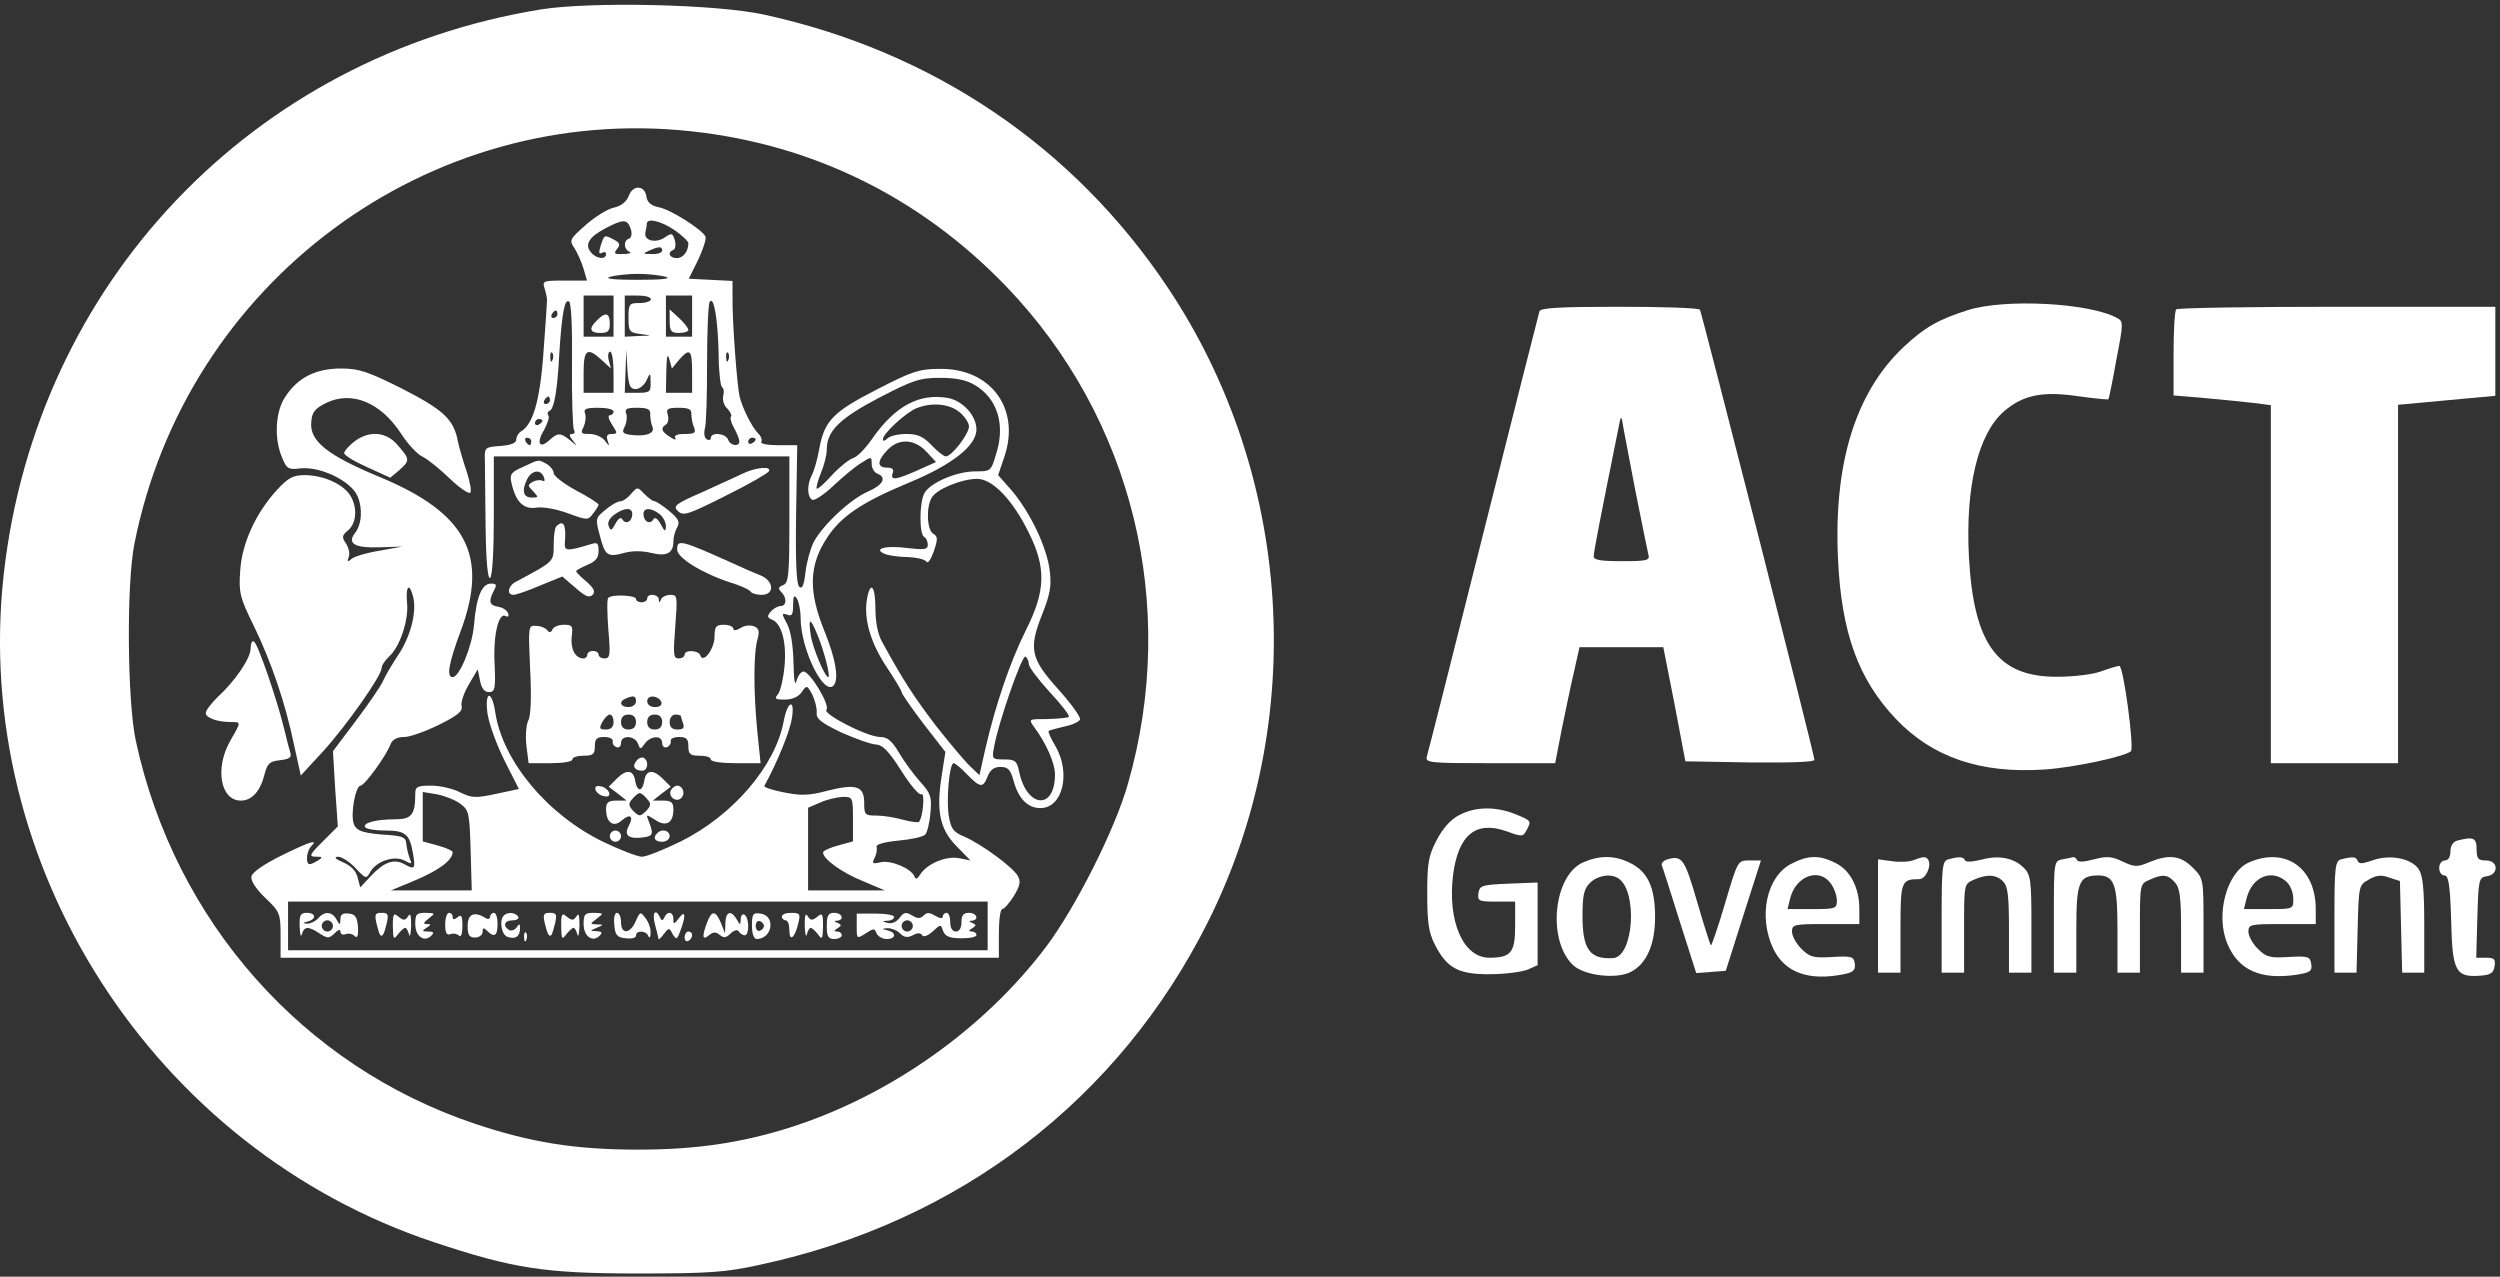 <svg width="891" height="455" viewBox="0 0 891 455" fill="none" xmlns="http://www.w3.org/2000/svg">
<rect x="0" y="0" width="891" height="455" fill="#333333" stroke="none"/>
<g clip-path="url(#clip0_2022_309)">
<path d="M192.933 3.333C89.867 20 12.933 100.933 1.333 204.667C-10.267 308.533 54.8 409.467 154.533 442.667C182.933 452.133 194.133 453.867 227.333 453.867C252.8 453.867 258.533 453.467 270.667 450.8C341.867 435.6 398.8 391.867 430.533 328.533C466.4 256.8 460.8 169.2 416.133 102.4C382.533 52.133 332.267 18.267 272.267 5.2C255.2 1.467 210.667 0.533 192.933 3.333ZM246.4 46.8C289.733 51.467 328.133 70.4 358.667 102.133C403.733 149.067 420.133 216 402 279.333C397.467 295.467 383.333 323.467 372.8 337.467C350.533 366.933 316.8 390.667 281.467 401.867C264.133 407.333 248 409.733 227.333 409.733C205.2 409.733 189.2 407.2 169.333 400.533C108 380 62.267 328.4 48.4 264C45.333 249.733 45.066 208.267 47.867 194C66.266 100.667 152.667 36.533 246.4 46.8Z" fill="white"/>
<path d="M224.134 69.734C223.334 71.867 221.334 73.467 218.8 74C216.667 74.4 212.134 77.2 208.8 80.133C202.934 85.334 202.8 85.6 204.8 88.534C205.867 90.267 207.334 93.6 208 95.867L209.2 100H201.2C193.467 100 193.2 100.133 194.134 102.933C194.667 104.667 195.067 106.533 194.934 107.333C194.934 108 194.534 114.4 194 121.333C192.8 141.333 190.4 150.933 185.734 153.733C184.8 154.267 184 155.6 184 156.667C184 157.867 182.134 158.667 178.4 158.933C172.934 159.333 172.667 159.467 172.8 163.6C172.8 166 172.934 176.8 173.067 187.467C173.2 200 173.867 206.533 174.667 206C175.467 205.467 176 196.667 176 183.867V162.667H228.667H281.334V185.2C281.334 204.933 281.067 207.867 279.067 208.533C277.467 209.2 277.2 209.733 278.4 210.933C280.534 213.067 280.4 216 278.134 216C277.2 216 275.6 216.933 274.667 218C273.334 219.6 273.467 220.133 275.067 220.8C278.534 222.133 280.4 228.8 279.6 237.467C279.2 241.867 278.134 246.267 277.334 247.333C275.867 249.067 276.267 249.333 279.734 249.333C282.267 249.333 284.534 248.4 285.734 246.667C287.467 244.133 287.6 244.133 289.467 247.467C290.4 249.467 291.2 252.267 291.067 253.867C290.8 256.133 292.4 257.467 299.867 261.067C305.067 263.333 310.534 265.333 312.267 265.333C314.534 265.467 316.8 267.733 321.2 274.667C324.4 279.733 327.6 283.6 328.4 283.067C329.734 282.267 328.934 291.6 327.467 292.933C327.2 293.2 324.667 292.933 321.734 292.133C318.934 291.333 314.667 290.667 312.4 290.667C308.267 290.667 308 290.4 308 286.133C308 280.133 305.2 279.2 294.667 281.867C288.267 283.6 285.334 283.6 279.334 282.4C275.2 281.6 272.134 280.533 272.4 280.133C277.2 271.333 281.734 260.133 282.267 255.733C283.334 248.8 280.667 249.867 279.334 256.933C276.4 272.933 261.334 290.533 242.667 299.867C236.667 302.8 230.4 305.333 228.8 305.333C227.2 305.333 221.067 302.933 215.2 300.133C195.2 290.533 179.2 271.333 176.534 254C175.334 245.733 172.667 246.133 173.734 254.267C174.267 257.867 176.934 265.333 179.734 270.933L184.934 281.2L176.8 282.933C169.467 284.533 168.134 284.4 164 282.4C161.467 281.067 156.8 280 153.734 280C148.667 280 148 280.4 148 282.933C148 290.4 146.667 292 140.8 292C133.867 292 129.2 293.333 130.134 294.8C130.534 295.467 133.734 296 137.2 296C144.534 296 146 297.2 147.2 304.267C148.134 309.733 147.867 310.133 143.867 307.867C140.267 306 136.667 307.333 132.134 312.267L128.4 316.267L127.467 312.8C126.934 310.4 125.067 308.533 122.267 307.333C119.467 306.133 118.934 305.467 120.4 305.333C121.867 305.333 124.667 307.2 126.667 309.333C130.267 313.2 130.534 313.333 131.867 310.933C134 306.933 140.4 304.8 144.134 306.667C146.8 308.133 146.934 308 146 305.867C145.467 304.4 144.934 302.133 144.8 300.667C144.667 298.533 143.6 298 138.667 297.6C129.867 297.067 127.067 296.267 126.134 293.733C124.8 290.533 126.667 280 128.534 280C130 279.867 137.734 269.333 139.334 264.933C140 263.6 141.6 262.667 143.867 262.667C145.734 262.8 151.334 260.8 156.267 258.4C163.067 255.067 164.934 253.467 164.534 251.733C164.134 250.4 165.334 246.933 167.067 244L170.267 238.533L171.067 242.533C171.6 245.333 172.667 246.667 174.267 246.667C176.4 246.667 176.667 245.467 176.267 236.533C175.734 226.267 177.734 218 180.267 219.6C181.067 220 181.467 219.6 181.067 218.533C180.667 217.467 179.2 216.533 177.6 216.267C174.4 215.733 174 214.4 176 210.533C177.2 208.4 176.934 208 174.934 208C171.734 208 169.734 212.8 168.934 222.8C168.267 230.4 163.734 241.333 161.334 241.333C159.067 241.333 159.867 236.533 164.134 225.067C174.267 198 166.4 182.933 135.334 170C116.667 162.267 110.267 157.2 110.934 150.4C111.2 146.8 112.267 145.6 116.267 143.6C125.334 139.2 135.6 143.333 142.934 154.533C145.334 158.267 148.8 162 150.667 162.8C152.534 163.733 156.8 167.2 160.267 170.533C163.734 173.867 167.067 176.133 167.6 175.6C168.134 175.067 167.467 171.733 166.4 168.267C165.2 164.8 163.734 159.867 163.2 157.333C161.734 149.467 158.134 146.133 143.334 138.533C131.067 132.4 128 131.333 121.467 131.333C112.667 131.333 106.134 134.533 101.734 141.333C98.133 146.533 97.6 156.267 100.534 163.067C102.134 167.067 102.8 167.467 106.934 166.933C114.267 166.133 125.2 171.467 127.467 176.933C129.334 181.333 128.934 187.067 126.4 190.133C123.734 193.733 126.534 195.333 135.067 195.067L143.334 194.8L135.334 196.267C130.934 196.933 126.534 198.267 125.467 199.067C123.867 200.4 123.6 200.267 124.267 198.533C124.8 197.333 124.267 195.2 123.334 193.733C121.734 191.467 121.867 190.8 124.134 188.933C127.2 186.267 127.467 180.4 124.534 176.133C121.734 172.267 114.934 169.333 108.534 169.333C104.534 169.333 102.667 170.267 98.667 174.667C91.2 182.8 86.133 193.733 85.6 203.6C85.067 211.2 85.467 212.933 90.4 222.933C96.667 235.867 101.6 250.133 104.8 265.467L107.2 276.4L115.067 267.867C123.467 258.667 136 240.8 136 238.133C136 237.2 137.2 235.333 138.667 234C142.534 230.533 145.734 220.933 145.067 214.8C144.534 208.533 146 207.467 147.334 213.067C148.534 218.533 146.134 227.333 141.734 233.733C139.734 236.8 137.334 240.8 136.534 242.667C135.734 244.533 131.334 250.933 126.8 256.933L118.667 267.733L119.467 281.2L120.4 294.533L115.467 299.467C110 304.933 109.867 305.333 113.067 305.333C114.934 305.333 115.067 305.6 113.334 306.667C112.267 307.333 110.934 308 110.4 308C108.8 308 109.2 303.333 110.934 301.6C113.6 298.933 110.534 299.867 100 305.067C93.867 308.133 89.867 310.933 89.6 312.4C89.334 313.867 91.2 316.8 94.534 320C99.734 324.933 100 325.6 100 333.333V341.333H228H356V332.667C356 327.867 356.534 324 357.2 324C357.867 324 359.734 321.867 361.334 319.333C363.467 315.867 363.867 314.133 362.8 312.267C361.067 309.067 349.734 300.8 343.6 298.133C339.734 296.533 338.934 295.467 338.134 290.667C337.2 284.8 338.4 272 339.867 272C340.4 272 342.534 273.733 344.667 276C349.334 280.8 350.4 280.933 352 276.667C352.934 274.4 354.267 273.333 356.534 273.333C359.2 273.333 360.134 274.267 361.2 278.133C362.934 284.667 366.267 288 370.8 288C378.8 288 381.734 275.467 376.134 265.867C374.534 263.2 373.467 260.8 373.734 260.533C374 260.267 376.534 259.6 379.334 258.933C382.134 258.4 384.667 257.2 384.934 256.4C385.2 255.6 381.867 250.933 377.467 246C367.334 234.8 366.534 231.333 371.334 219.2C374.267 211.867 374.8 208.8 374.134 203.467C373.2 195.2 367.2 182.667 360.667 174.933L355.734 169.333L358 162.667C363.734 145.6 353.067 131.2 334.934 131.467C327.6 131.467 324.934 132.4 312.534 138.8C296.934 146.8 293.867 149.867 292 159.867C291.334 163.733 290.134 167.867 289.334 169.333C287.6 172.667 287.6 176.933 289.467 178.133C290.267 178.533 293.734 176.267 297.067 173.067C300.534 169.867 304.934 166.133 307.067 164.933C310.534 162.667 310.667 162.667 310.667 165.333C310.667 166.8 311.6 168.4 312.667 168.8C316.134 170.133 314.8 172.8 309.334 175.2C303.067 177.867 293.2 187.2 290 193.2C288.8 195.6 287.467 200.4 287.067 204C286.534 208.667 285.867 210.133 284.8 209.067C283.867 208.133 283.467 200 283.734 183.2L284.134 158.667H277.334C273.467 158.667 270.8 158.133 271.334 157.467C271.734 156.8 271.2 155.333 270.134 154.4C267.867 152 264.667 145.6 263.6 141.333C262.667 137.467 260.934 114 261.067 105.733V100.133L253.334 99.734L245.467 99.334L248.8 92.667C250.534 88.933 251.734 85.334 251.467 84.4C250.534 82 239.067 74.667 234.8 73.867C232.134 73.334 230.667 72.133 230.4 70.133C229.867 66 225.6 65.734 224.134 69.734ZM224.8 81.6C225.334 83.334 225.067 84.8 224.134 85.067C222.134 85.734 222.267 88.933 224.4 89.734C225.2 90.133 224.267 90.534 222.134 90.534C218.934 90.667 218.667 90.4 219.867 88.8C221.2 87.2 220.934 86.534 218.667 85.334C215.334 83.6 215.334 83.6 214 87.867C213.334 90 213.467 90.667 214.534 90.133C215.334 89.6 216 89.867 216 90.534C216 92.667 212.534 92.267 210.667 90C208.267 87.2 209.867 84.534 215.6 81.467C222.134 78 223.6 78 224.8 81.6ZM240.4 82C243.067 83.867 245.334 86 245.334 86.667C245.334 89.6 243.467 92 241.2 92C238.534 92 237.734 89.867 240 89.067C240.667 88.8 240.934 87.334 240.534 85.734C239.734 83.067 239.467 82.933 237.067 84.534C233.867 86.8 229.467 85.867 230 82.933C230.267 81.6 230.534 80.267 230.534 79.6C230.8 77.6 235.6 78.8 240.4 82ZM236 89.334C236 90 234.4 90.667 232.4 90.534C229.067 90.534 228.934 90.4 231.334 89.334C234.934 87.734 236 87.734 236 89.334ZM237.334 98.667C239.467 99.334 235.867 99.734 227.334 99.734C218.8 99.734 215.2 99.334 217.334 98.667C219.2 98.133 223.734 97.6 227.334 97.6C231.067 97.6 235.467 98.133 237.334 98.667ZM218.667 112.667V120H213.334H208V112.667V105.333H213.334H218.667V112.667ZM232 106.667C232 107.333 230.267 108 228 108C224.267 108 224 108.267 224 113.2C224 118.133 224.267 118.533 228.4 119.067C232.534 119.6 232.534 119.6 227.734 119.733L222.667 120V112.667V105.333H227.334C229.867 105.333 232 105.867 232 106.667ZM246.667 112.667V120H242H237.334V112.667V105.333H242H246.667V112.667ZM203.867 130C203.734 141.867 204.134 152.4 204.534 153.2C205.067 154 204.8 154.667 203.867 154.667C202.8 154.667 202.8 155.333 204.134 156.933C205.867 159.2 205.867 159.2 203.2 156.933C199.734 154.133 198.8 154.133 195.734 156.933C192.267 160.133 191.067 157.867 193.867 153.333C195.067 151.067 195.867 148.8 195.467 148.133C194.934 147.467 195.2 146.667 195.867 146.4C197.467 145.867 198.667 139.2 199.334 126C200.267 111.733 201.2 106.4 202.8 107.467C203.6 107.867 204 116.667 203.867 130ZM256.134 126.4C256.134 132.4 256.8 137.6 257.334 138C258 138.4 258.134 139.733 257.734 141.2C257.467 142.533 258 144.533 259.2 145.6C260.267 146.8 260.934 148 260.534 148.4C260.134 148.8 260.534 150.533 261.467 152.267C262.4 153.867 263.334 156.133 263.467 156.933C263.867 159.333 260.4 159.067 259.467 156.667C258.667 154.4 253.334 153.867 253.334 156.133C253.334 156.8 252.667 157.067 251.867 156.533C251.067 156.133 250.8 154.4 251.2 152.8C251.734 151.333 252 140.8 252 129.6C252 118.4 252.4 108.533 252.934 107.6C254.4 105.2 255.867 113.733 256.134 126.4ZM198.667 112C198.667 112.667 198 113.333 197.2 113.333C196.534 113.333 196.267 112.667 196.667 112C197.067 111.2 197.734 110.667 198.134 110.667C198.4 110.667 198.667 111.2 198.667 112ZM196.934 128.267C196.534 129.333 196.134 128.933 196.134 127.467C196 126 196.4 125.2 196.8 125.733C197.2 126.133 197.334 127.333 196.934 128.267ZM214.4 128.267L217.734 131.333L216.934 128.267C216.534 126.667 216.8 125.333 217.467 125.333C218.134 125.333 218.667 128.667 218.667 132.667V140H213.334H208V132.667C208 124.533 209.334 123.6 214.4 128.267ZM226.534 138.667C227.867 138.667 229.6 137.333 230.4 135.6C231.734 132.667 231.867 132.667 231.867 136.267C232 139.6 231.6 140 227.334 140H222.667L222.934 132.267L223.2 124.667L223.6 131.6C224 137.333 224.534 138.667 226.534 138.667ZM242 128.267C245.867 123.867 246.667 124.533 246.667 132.667V140H242H237.334L237.467 132.267C237.6 126.933 237.867 125.733 238.534 128L239.467 131.333L242 128.267ZM259.6 128.267C259.2 129.333 258.8 128.933 258.8 127.467C258.667 126 259.067 125.2 259.467 125.733C259.867 126.133 260 127.333 259.6 128.267ZM347.6 137.333C355.334 142 358.267 151.067 355.2 161.2C353.2 168 353.2 168 347.6 168C340.8 168 331.467 172.133 329.467 175.733C327.6 179.2 327.6 190.267 329.334 191.333C330.134 191.733 330.667 193.067 330.667 194.133C330.667 195.867 329.334 196 323.467 195.333C315.734 194.267 310.8 195.6 315.467 197.467C316.8 198 320.534 198.533 323.6 198.533C326.667 198.667 329.6 199.333 330.134 200.133C330.667 201.067 331.734 199.467 332.8 196.533C334.267 192.133 334.267 191.2 332.667 190.267C330.4 189.067 330 181.067 332 177.467C333.6 174.4 342.667 170.667 348.267 170.667C353.734 170.667 360.934 178.133 366.667 189.867C372.934 202.4 372.667 210.667 365.6 224.667C360 235.867 354.8 251.2 351.2 266.8L349.067 276.267L345.734 273.067C343.867 271.333 338.4 264.8 333.467 258.533C325.6 248.133 322 242.667 314.4 228.8C312.934 226.267 312 221.867 312 216.933C312 208.667 310.134 206.667 308.934 213.867C307.867 220.8 310.267 229.067 316 237.733C318.934 242.133 321.334 246.133 321.334 246.667C321.334 247.2 324.8 252.267 329.067 257.867L336.934 268L335.734 275.733C333.6 288.8 334.8 295.333 340.8 301.467L345.867 306.667L341.867 305.867C337.2 304.933 330.4 307.867 328 311.6C326.934 313.333 326.267 313.6 325.867 312.267C324.667 309.467 317.334 306.4 313.734 307.333C310.934 308 310.667 307.733 311.734 305.733C312.4 304.4 312.667 302.667 312.4 301.867C312.134 300.933 314.934 300.133 320.134 299.6C324.667 299.2 328.934 298.267 329.734 297.467C330.4 296.8 331.334 293.333 331.6 289.733C332.134 284 331.734 282.8 328 278.667C325.734 276.133 322.267 271.467 320.4 268.267C317.867 264 316.267 262.667 313.734 262.667C309.067 262.667 293.067 254.4 294.534 252.933C296 251.467 288.667 239.333 286.4 239.333C285.467 239.333 284.4 240.8 283.867 242.667C283.334 244.8 282.934 242.4 282.8 236.267C282.667 230.133 281.867 224.933 280.534 222.4C278.534 218.667 278.534 218.4 280.534 219.067C282.267 219.733 282.667 219.067 282.667 215.6C282.667 212.4 283.067 211.867 284 213.333C284.667 214.4 285.334 217.467 285.334 220.133C285.334 231.6 294 248.933 297.334 244C298.934 241.467 297.734 234.667 294 225.333C288 210.8 288.267 201.467 294.8 191.6C299.867 183.867 307.334 178.933 324 172C339.467 165.6 348 158.8 348 153.067C348 148.133 343.2 142.933 338 141.867C327.6 140 318.934 144.667 310.534 156.8C308.4 159.867 305.467 162.933 303.867 163.333C302.4 163.867 298.934 166.667 296.4 169.467C293.734 172.4 291.334 174.533 291.067 174.133C290.8 173.867 291.467 171.333 292.534 168.667C293.734 165.867 294.667 162.133 294.667 160.133C294.667 153.6 299.334 149.067 313.334 141.733C325.467 135.467 327.734 134.667 335.067 134.667C340.934 134.667 344.534 135.467 347.6 137.333ZM196 142.667C196 143.333 195.334 144 194.534 144C193.867 144 193.6 143.333 194 142.667C194.4 141.867 195.067 141.333 195.467 141.333C195.734 141.333 196 141.867 196 142.667ZM341.867 146.8C343.734 148.267 345.334 150.667 345.334 152C345.334 154.667 339.2 162.667 337.067 162.667C336.4 162.667 334 160.8 332 158.667C329.067 155.6 327.067 154.667 323.067 154.667C320.267 154.667 317.2 155.333 316.267 156.267C315.334 157.2 314.667 157.333 314.667 156.533C314.667 154.533 322.8 147.067 326.667 145.467C332.134 143.333 338.134 143.867 341.867 146.8ZM218.667 146.667C218.667 147.333 218 148 217.334 148C216.534 148 216.934 149.467 218.134 151.333C220.134 154.4 220.134 154.667 218 154.667C216.4 154.667 216 155.333 216.534 156.933C217.334 159.2 217.2 159.2 215.467 156.933C214.534 155.733 212.134 154.667 210.134 154.667C207.067 154.667 206.8 154.4 208 152.133C208.667 150.667 208.934 148.533 208.534 147.467C207.867 145.733 208.8 145.333 213.2 145.333C216.267 145.333 218.667 145.867 218.667 146.667ZM231.734 147.6C231.734 148.933 232 150.933 232.534 152.133C233.6 154.533 229.867 155.733 224.4 154.933C221.867 154.533 221.6 154 222.667 152C223.334 150.667 223.6 148.533 223.2 147.467C222.534 145.733 223.334 145.333 227.067 145.333C230.8 145.333 231.867 145.867 231.734 147.6ZM246.4 147.6C246.4 148.933 246.8 151.067 247.334 152.267C248.134 154.267 247.6 154.667 244 154.667C241.334 154.667 240.134 155.2 240.667 156.133C241.2 156.933 240.4 156.8 238.8 155.733C235.734 153.867 235.334 152.533 237.334 151.333C238.134 150.8 238.4 149.333 238 147.867C237.334 145.733 237.867 145.333 241.867 145.333C245.467 145.333 246.534 145.867 246.4 147.6ZM193.334 149.867C193.334 150.267 192.8 150.933 192 151.333C191.334 151.733 190.667 151.467 190.667 150.8C190.667 150 191.334 149.333 192 149.333C192.8 149.333 193.334 149.6 193.334 149.867ZM189.334 157.333C189.334 158 189.067 158.667 188.8 158.667C188.4 158.667 187.734 158 187.334 157.333C186.934 156.533 187.2 156 187.867 156C188.667 156 189.334 156.533 189.334 157.333ZM269.334 156.533C269.334 156.933 268.8 157.6 268 158C267.334 158.4 266.667 158.133 266.667 157.467C266.667 156.667 267.334 156 268 156C268.8 156 269.334 156.267 269.334 156.533ZM330.134 160.933L333.6 164.667L327.067 167.6C319.334 171.067 317.2 171.333 318.134 168.667C318.667 167.333 318.134 166.667 316.134 166.667C312.534 166.667 312.534 164.267 316.267 160.4C320.267 156.133 325.867 156.4 330.134 160.933ZM291.334 226.267C293.6 231.6 296.134 241.333 295.2 241.333C294 241.333 289.6 230.933 288.934 226.267C288 220 288.8 220 291.334 226.267ZM366.667 236.667C366.667 237.733 370 242.133 374.134 246.667C378.267 251.067 381.334 255.067 380.934 255.467C380.667 255.867 377.2 256.133 373.467 256.267C366.534 256.267 366.534 256.267 368.534 259.067C373.067 265.2 376 272.133 376 276C376 288.933 365.867 288 363.2 274.933C362.4 271.2 361.867 270.667 357.867 270.667C353.6 270.667 353.467 270.533 354.267 266.267C355.867 257.333 364.267 233.333 365.467 234C366.134 234.533 366.667 235.6 366.667 236.667ZM164 286.4C167.2 288.8 167.334 289.733 167.734 303.2L168.134 317.333H153.734H139.334L147.067 314.133C156.4 310.267 161.2 306.667 161.334 303.733C161.334 303.2 158.934 302.133 156 301.333L150.667 299.867V291.067V282.267L155.6 283.067C158.4 283.6 162.134 285.067 164 286.4ZM304 292V299.867L298.667 301.333C295.734 302.133 293.334 303.2 293.334 303.867C293.334 306.133 300.134 311.067 307.467 314L315.334 317.333H301.734H288V302.667V287.867L292.4 286C294.667 284.933 298.267 284.133 300.4 284C303.867 284 304 284.133 304 292ZM352 330V338.667H227.334H102.667V330V321.333H227.334H352V330Z" fill="white"/>
<path d="M212.8 114.133C209.734 117.067 210.134 118.667 214 118.667C216.667 118.667 217.334 118 217.334 115.333C217.334 111.467 215.734 111.067 212.8 114.133Z" fill="white"/>
<path d="M238.666 114.4C238.666 118 239.199 118.667 241.999 118.667C243.866 118.667 245.333 118.133 245.333 117.6C245.333 116.933 243.866 115.067 241.999 113.333L238.666 110.267V114.4Z" fill="white"/>
<path d="M106.8 330.267C106.934 333.067 107.2 334.267 107.6 332.934C108.4 330.134 109.867 330 113.867 332.667C116.8 334.534 117.2 334.534 119.2 332.667C120.534 331.334 121.334 331.067 121.334 332C121.334 332.934 122.134 333.334 123.2 332.934C124.134 332.534 125.6 332.8 126.4 333.6C127.334 334.534 127.734 333.6 127.6 330.534C127.334 326.934 126.667 325.867 124.4 325.6C122.134 325.334 121.334 325.867 121.334 327.6C121.2 329.867 121.2 329.867 119.867 327.6C118.267 324.8 115.6 324.667 113.334 327.334C112.4 328.4 110.667 329.2 109.467 329.2C107.734 329.067 107.734 328.934 109.734 328.4C112.8 327.6 112.667 325.334 109.334 325.334C107.067 325.334 106.667 326.134 106.8 330.267ZM118.667 330C118.667 331.067 117.734 332 116.667 332C115.6 332 114.667 331.067 114.667 330C114.667 328.934 115.6 328 116.667 328C117.734 328 118.667 328.934 118.667 330Z" fill="white"/>
<path d="M134.133 328.933C134.666 331.067 135.199 332.933 135.466 333.2C136.266 334.133 136.933 332.933 137.866 328.933C138.533 325.867 138.266 325.333 135.999 325.333C133.733 325.333 133.466 325.867 134.133 328.933Z" fill="white"/>
<path d="M140 330.133C140.133 334.8 140.267 335.066 141.867 332.933C142.8 331.733 144 330.666 144.4 330.666C144.8 330.666 145.467 331.733 145.733 332.933C146.133 334.266 146.4 332.933 146.533 330C146.533 326.266 146.267 325.2 145.467 326.533C144.4 328.133 143.867 328.133 142.133 326.8C140.267 325.2 140 325.6 140 330.133Z" fill="white"/>
<path d="M148 329.333C148 333.733 151.2 336 153.733 333.467C154.8 332.4 154.533 332 152.667 332C150.4 332 150.267 331.733 152 330.667C153.733 329.6 153.733 329.333 152.133 329.333C150.667 329.333 150.933 328.8 152.8 327.333C155.2 325.467 155.2 325.467 151.733 325.333C148.4 325.333 148 325.867 148 329.333Z" fill="white"/>
<path d="M158.666 329.467C158.666 332.4 159.199 333.467 160.533 332.933C161.466 332.533 162.933 332.8 163.599 333.467C164.266 334.133 164.799 332.933 164.799 330C164.799 326.4 164.399 325.733 163.066 326.933C161.866 327.867 161.333 327.867 161.333 326.8C161.333 326 160.799 325.333 159.999 325.333C159.333 325.333 158.666 327.2 158.666 329.467Z" fill="white"/>
<path d="M166.666 330C166.666 333.2 167.199 334.133 169.333 334.133C170.799 334.133 171.999 333.2 171.999 332.133C171.999 330.533 172.399 330.533 173.599 331.733C176.133 334.267 177.333 333.6 177.333 329.333C177.333 327.067 176.799 325.333 175.999 325.333C175.333 325.333 174.666 326 174.666 326.8C174.666 327.467 173.866 327.733 173.066 327.2C169.066 324.667 166.666 325.733 166.666 330Z" fill="white"/>
<path d="M179.6 326.267C177.866 327.867 178.666 333.067 180.8 333.867C183.6 334.933 185.333 333.733 185.333 330.933C185.333 329.067 185.066 329.067 184.133 330.533C183.466 331.467 182.266 331.867 181.466 331.467C179.066 330 179.733 328 182.8 328C184.266 328 185.066 327.333 184.666 326.667C183.733 325.2 180.933 324.933 179.6 326.267Z" fill="white"/>
<path d="M194.133 328.933C195.066 332.933 195.733 334.133 196.533 333.2C196.799 332.933 197.333 331.067 197.866 328.933C198.533 325.867 198.266 325.333 195.999 325.333C193.733 325.333 193.466 325.867 194.133 328.933Z" fill="white"/>
<path d="M200 330.133C200.133 334.8 200.267 335.066 201.867 332.933C202.8 331.733 204 330.666 204.4 330.666C204.8 330.666 205.467 331.733 205.733 332.933C206.133 334.266 206.4 332.933 206.533 330C206.533 326.266 206.267 325.2 205.467 326.533C204.4 328.133 203.867 328.133 202.133 326.8C200.267 325.2 200 325.6 200 330.133Z" fill="white"/>
<path d="M208 329.333C208 333.733 211.2 336 213.733 333.467C214.8 332.4 214.533 332 212.667 331.867C210.133 331.867 210.133 331.733 212.667 330.667C215.2 329.6 215.2 329.467 212.8 329.467C210.133 329.333 210.133 329.333 212.8 327.333C215.2 325.467 215.2 325.467 211.733 325.333C208.4 325.333 208 325.867 208 329.333Z" fill="white"/>
<path d="M218.933 329.6C219.2 333.333 220 334.133 223.066 334.4C225.066 334.667 226.666 334.267 226.666 333.467C226.666 331.467 230.266 331.6 231.066 333.6C231.466 334.533 231.866 334.133 231.866 332.533C232 331.067 231.2 328.667 230.133 327.333C228.266 324.8 228.133 324.8 226.533 328.4C224.533 332.933 221.333 333.067 221.333 328.667C221.333 326.8 220.666 325.333 219.866 325.333C219.066 325.333 218.666 327.2 218.933 329.6Z" fill="white"/>
<path d="M233.466 329.6C234.133 332 234.666 334.267 234.666 334.667C234.666 335.067 235.6 334.267 236.533 332.933C238.4 330.533 238.533 330.533 239.733 332.933C241.066 335.067 241.333 334.933 242.533 331.6C244.533 326.267 244.266 324.133 242 327.2C240.266 329.467 240 329.6 240 327.6C240 324.933 237.866 324.533 236.8 326.933C236.133 328.267 235.866 328.267 235.2 326.933C233.6 323.467 232.266 325.467 233.466 329.6Z" fill="white"/>
<path d="M252 328.8C250.133 333.733 250.266 335.333 252.666 333.333C254.133 332.133 255.066 332 256.533 333.2C258 334.4 258.8 334.267 260.4 332.667C261.733 331.467 262.8 331.2 263.333 332C263.733 332.667 264.666 333.333 265.466 333.333C267.066 333.333 267.066 327.067 265.333 326C264.666 325.6 264 326.267 264 327.6C263.866 329.867 263.866 329.867 262.533 327.6C260.533 324.267 258.666 324.8 258.533 328.933L258.4 332.667L256.933 328.933C255.066 324.4 253.6 324.4 252 328.8Z" fill="white"/>
<path d="M268 329.867C268 332.8 268.667 334.667 269.733 334.667C275.333 334.533 276.533 326.4 271.067 325.6C268.4 325.2 268 325.733 268 329.867ZM272.267 330C272.267 330.667 271.6 331.467 270.8 331.733C270 332 269.333 331.2 269.333 330C269.333 328.8 270 328 270.8 328.267C271.6 328.533 272.267 329.333 272.267 330Z" fill="white"/>
<path d="M278.667 326.667C278.667 327.333 279.334 328 280 328C280.8 328 281.334 329.6 281.334 331.6C281.334 335.867 283.334 334.267 284.534 328.933C285.334 325.733 285.067 325.333 282 325.333C280.134 325.333 278.667 325.867 278.667 326.667Z" fill="white"/>
<path d="M286.8 330C286.933 332.933 287.2 334.266 287.6 332.933C287.866 331.733 288.533 330.666 288.933 330.666C289.333 330.666 290.533 331.733 291.466 332.933C293.066 335.066 293.2 334.8 293.333 330.133C293.333 325.6 293.066 325.2 291.2 326.8C289.466 328.133 288.933 328.133 287.866 326.533C287.066 325.2 286.8 326.266 286.8 330Z" fill="white"/>
<path d="M294.667 330C294.667 333.733 295.2 334.667 297.334 334.667C298.8 334.667 300 334 300 333.333C300 332.533 299.2 332 298.4 332C297.067 332 297.2 331.6 298.534 330.8C300 329.867 300 329.6 298.534 328.933C297.2 328.4 297.2 328.133 298.4 328.133C301.067 327.867 300.134 325.333 297.334 325.333C295.2 325.333 294.667 326.267 294.667 330Z" fill="white"/>
<path d="M305.333 330.133C305.333 334.667 305.333 334.667 308.533 332.667C311.333 330.8 311.733 330.8 312.4 332.667C312.933 333.733 314.533 334.667 316 334.667C319.333 334.667 319.6 332.4 316.4 331.6C314.133 331.067 314.133 330.933 316.4 330.8C317.733 330.8 319.733 331.6 320.8 332.667C322.266 334.133 323.466 334.267 325.333 333.333C326.933 332.4 328.133 332.4 328.666 333.333C329.2 334.133 330.666 333.467 332.4 332C335.2 329.333 335.333 329.333 336.133 331.867C336.933 333.733 338.533 334.4 342.533 334.4C345.6 334.4 348 334 348 333.2C348 332.533 347.2 332 346.4 332C345.066 332 345.2 331.6 346.533 330.8C348 329.867 348 329.6 346.533 328.933C345.2 328.4 345.2 328.133 346.4 328.133C349.066 327.867 348.133 325.333 345.333 325.333C343.333 325.333 342.666 326.267 342.666 328.667C342.666 330.8 341.866 332 340.666 332C339.466 332 338.666 330.8 338.666 328.667C338.666 326.8 338.133 325.333 337.333 325.333C336.666 325.333 336 326 336 326.667C336 327.467 334.933 327.333 333.333 326.4C331.333 325.2 330.4 325.067 329.2 326.267C328 327.467 327.066 327.467 325.066 326.267C322.933 324.933 322.133 325.067 320.666 327.067C319.6 328.533 317.866 329.333 316.4 328.933C314.266 328.4 314.266 328.267 316.4 328.133C317.6 328.133 318.666 327.467 318.666 326.8C318.666 326.133 315.733 325.6 312 325.6H305.333V330.133ZM325.333 330C325.333 331.067 324.4 332 323.333 332C322.266 332 321.333 331.067 321.333 330C321.333 328.933 322.266 328 323.333 328C324.4 328 325.333 328.933 325.333 330Z" fill="white"/>
<path d="M186.8 334.133C186.8 335.6 187.2 336 187.6 334.933C188 334 187.866 332.8 187.466 332.4C187.066 331.867 186.666 332.667 186.8 334.133Z" fill="white"/>
<path d="M244 334.134C244 335.2 244.667 335.734 245.333 335.334C246.133 334.934 246.667 334 246.667 333.2C246.667 332.534 246.133 332 245.333 332C244.667 332 244 332.934 244 334.134Z" fill="white"/>
<path d="M126.134 157.467C124.267 158.933 122.667 160.8 122.667 161.467C122.667 162.267 126.4 164.533 130.934 166.533L139.067 170.267L142.267 167.6C146.134 164.133 146.134 163.733 141.867 158.8C137.734 153.733 131.467 153.333 126.134 157.467Z" fill="white"/>
<path d="M186.4 166.4C182.133 168.267 181.6 169.067 182.266 172C183.733 178.8 186.533 181.6 191.066 180.934C193.6 180.534 198.4 181.467 202.4 182.934C209.333 185.467 209.6 185.467 211.333 183.067C212.4 181.734 213.333 180.267 213.333 179.867C213.333 179.467 209.733 177.067 205.333 174.8C200.933 172.4 197.333 169.6 197.333 168.667C197.333 167.6 196.133 166.134 194.8 165.334C191.733 163.734 192.4 163.6 186.4 166.4ZM193.866 170.134C194.266 171.2 194.133 171.734 193.333 171.334C192.666 170.934 191.066 171.067 189.866 171.734C188 172.8 188 173.067 190 175.067C192 177.2 192 177.334 189.466 177.334C186.4 177.334 185.866 174.667 188 170.534C189.733 167.467 192.8 167.2 193.866 170.134Z" fill="white"/>
<path d="M264.667 168.8C262.533 169.867 255.867 172.8 250.133 175.467C240.667 179.6 239.733 180.4 241.6 182.133C243.467 184 245.2 183.467 258.4 176.8C266.533 172.8 273.467 168.8 274 168C275.2 166 269.333 166.533 264.667 168.8Z" fill="white"/>
<path d="M224.933 176C223.733 177.467 222 178.667 221.067 178.667C220.133 178.667 217.733 180 215.733 181.733C212.267 184.533 212.133 184.933 213.733 190.667C215.6 198.133 216.533 198.667 222.4 197.067C225.333 196.267 228.8 196.267 232.133 197.067C237.6 198.4 240 197.2 240 192.933C240 191.6 240.533 189.333 241.333 188C242.4 186 241.867 184.933 238.533 182.133C236.267 180.267 233.867 178.667 233.333 178.667C232.667 178.667 231.067 177.467 229.6 176C227.2 173.467 227.2 173.467 224.933 176ZM225.333 183.2C225.333 185.867 223.067 187.067 221.867 185.2C221.333 184.133 220.4 184.667 219.333 186.667C218 189.2 217.6 189.333 216.933 187.467C216.4 186.267 217.2 184.667 219.067 183.333C222.667 180.8 225.333 180.8 225.333 183.2ZM235.067 183.2C236.267 184.133 237.333 186.133 237.333 187.467C237.2 189.6 236.933 189.6 235.467 186.8C234.267 184.667 233.333 184.133 232.8 185.2C231.6 187.067 229.333 185.867 229.333 183.2C229.333 180.933 231.867 180.8 235.067 183.2Z" fill="white"/>
<path d="M198.266 187.6C197.733 188 197.333 191.067 197.333 194.133C197.333 200.267 197.6 200 183.866 207.333C181.066 208.8 180.4 212 183.066 212C183.866 212 188.266 210.533 192.533 208.667L200.4 205.467L205.066 209.467C208.533 212.533 210 213.2 211.2 212C212.266 210.933 211.733 209.733 209.066 207.333C206.933 205.6 205.333 203.867 205.333 203.6C205.333 203.2 207.2 202.267 209.333 201.333C212.266 200.133 213.333 198.8 213.333 196.4C213.333 193.467 212.933 193.2 210.4 194C201.866 196.533 201.066 196.533 201.333 193.2C201.866 186.933 200.8 185.067 198.266 187.6Z" fill="white"/>
<path d="M241.333 195.867C241.333 198.8 250.133 204.267 260.266 207.6C263.866 208.667 267.066 210.133 267.466 210.8C267.866 211.467 269.6 212 271.466 212C276.133 212 275.866 207.067 271.066 205.067C268.933 204.267 264.4 202.267 260.666 200.533C242.533 192.4 241.333 192.133 241.333 195.867Z" fill="white"/>
<path d="M216.8 213.067C216.267 213.467 216.4 218.533 216.8 224.267C217.6 233.333 217.467 234.667 215.467 234.667C214.267 234.667 213.333 234 213.333 233.333C213.333 232.533 212.4 232 211.333 232C210.267 232 209.333 232.533 209.333 233.333C209.333 234 208.667 234.667 208 234.667C205.067 234.667 203.333 231.467 203.733 227.067C204.267 223.067 204 222.667 200.933 222.667C199.067 222.667 197.2 223.467 196.933 224.267C196.4 225.467 195.867 225.6 195.067 224.667C194.533 223.867 192.667 223.067 191.067 223.067C188.267 222.8 188.267 223.067 188.933 238.533C189.467 248.267 189.2 255.2 188.267 256.8C187.6 258.133 187.2 262.133 187.6 265.733L188.4 272H196.133C200.533 272 204 271.467 204 270.667C204 269.867 205.867 269.333 208 269.333C211.333 269.333 212 268.8 212 266C212 263.333 212.667 262.667 215.333 262.667C217.2 262.667 218.533 263.333 218.4 264.133C218.133 264.933 218.8 266 219.733 266.267C220.533 266.667 221.333 266 221.333 264.8C221.333 261.867 226.133 262.133 227.333 264.933C228.133 267.2 228.267 267.2 229.867 264.933C232 262.133 236 262 236 264.8C236 266 236.8 266.667 237.733 266.267C238.533 266 239.2 264.933 239.067 264.133C238.8 263.333 240.133 262.667 242 262.667C244.667 262.667 245.333 263.333 245.333 266C245.333 268.8 246 269.333 249.333 269.333C251.6 269.333 253.333 269.867 253.333 270.667C253.333 271.467 257.2 272 262.133 272H271.067L269.867 260.267C268.533 246.267 268.533 232.667 270 227.733C270.8 224.8 270.4 223.867 268.667 223.2C267.333 222.667 265.2 222.933 263.867 223.867C262.267 224.8 261.333 224.8 261.333 224C261.333 223.333 259.867 222.667 258 222.667C255.2 222.667 254.667 223.333 254.667 226.8C254.667 231.2 250.667 236.667 249.6 233.6C249.067 231.733 244 231.467 244 233.333C244 234 243.067 234.667 241.867 234.667C240 234.667 239.867 233.333 240.667 223.333C241.467 212.533 241.467 212 238.933 212C237.467 212 235.867 212.8 235.6 213.6C235.067 214.933 234.8 214.933 234.8 213.6C234.667 211.733 230.667 211.333 230.667 213.333C230.667 214 229.733 214.667 228.667 214.667C227.6 214.667 226.667 214.133 226.667 213.467C226.667 212.133 218 211.733 216.8 213.067ZM226.667 250C226.667 251.067 225.467 252 224 252C221.067 252 220.4 250 223.067 248.933C225.867 247.733 226.667 248 226.667 250ZM235.733 250.267C236 251.333 235.067 252 233.467 252C231.867 252 230.667 251.2 230.667 249.867C230.667 247.467 234.8 247.867 235.733 250.267ZM218.667 257.333C218.667 259.067 217.733 260 216 260C213.6 260 213.467 259.6 214.667 257.333C215.467 255.867 216.667 254.667 217.333 254.667C218.133 254.667 218.667 255.867 218.667 257.333ZM226.667 257.333C226.667 259.067 225.733 260 224 260C222.267 260 221.333 259.067 221.333 257.333C221.333 255.6 222.267 254.667 224 254.667C225.733 254.667 226.667 255.6 226.667 257.333ZM236 257.333C236 259.067 235.067 260 233.333 260C231.6 260 230.667 259.067 230.667 257.333C230.667 255.6 231.6 254.667 233.333 254.667C235.067 254.667 236 255.6 236 257.333ZM242.667 255.2C242.667 255.467 243.067 256.667 243.467 257.867C244 259.467 243.467 260 241.467 260C239.6 260 238.667 259.2 238.667 257.333C238.667 255.867 239.6 254.667 240.667 254.667C241.733 254.667 242.667 254.933 242.667 255.2Z" fill="white"/>
<path d="M89.333 231.067C89.333 234.533 84 242.533 77.466 248.533C75.2 250.8 73.333 253.2 73.333 254.133C73.333 255.867 77.466 257.333 82.4 257.333C86 257.333 86 257.2 82 264.133C76.533 273.867 78.533 285.333 85.866 285.333C89.733 285.333 92.8 282 94.266 276C95.333 272 96.133 271.333 99.866 270.933C103.066 270.533 104 270 103.466 268.267C103.066 267.067 102.133 263.333 101.333 260C98.8 249.467 91.866 229.333 90.533 228.667C89.866 228.133 89.333 229.333 89.333 231.067Z" fill="white"/>
<path d="M226.8 271.2C225.2 273.067 226.133 274.667 228.933 274.667C230.933 274.667 231.333 271.2 229.467 270.133C228.8 269.733 227.6 270.133 226.8 271.2Z" fill="white"/>
<path d="M219.867 277.467L216.933 280.4L220.133 282.8L223.333 285.333H219.733C216.8 285.333 216 286 216 288.4C216 293.2 218.667 295.067 221.6 292.4C224.667 289.733 226 290.933 224 294.533C222.267 297.867 224.267 299.2 229.6 298.4C232.8 297.867 232.933 297.2 231.2 292.667C230.133 290.133 230.267 290.133 233.6 292.267C237.467 294.8 240 293.333 240 288.4C240 286 239.2 285.333 236.4 285.333H232.667L235.867 282.8L239.067 280.4L236.133 277.467C232.667 274 230.133 274.4 229.6 278.4C229.333 280 228.667 281.333 228 281.333C227.333 281.333 226.667 280 226.4 278.4C225.867 274.4 223.333 274 219.867 277.467ZM230.667 284.8C232.133 286.4 232 287.2 230.267 289.067C228.133 291.067 227.867 291.067 225.733 289.067C224 287.2 223.867 286.4 225.333 284.8C226.267 283.6 227.467 282.667 228 282.667C228.533 282.667 229.733 283.6 230.667 284.8Z" fill="white"/>
<path d="M212.267 281.6C212.667 282.533 214 283.6 215.2 283.733C216.8 284.133 217.467 283.6 217.067 282.4C216.667 281.467 215.333 280.4 214.133 280.267C212.533 279.867 211.867 280.4 212.267 281.6Z" fill="white"/>
<path d="M239.2 281.467C237.867 283.733 240.933 286.267 242.8 284.4C244.4 282.8 243.333 280 241.333 280C240.667 280 239.733 280.667 239.2 281.467Z" fill="white"/>
<path d="M217.333 298C217.333 299.067 218.266 300 219.333 300C220.4 300 221.333 299.067 221.333 298C221.333 296.933 220.4 296 219.333 296C218.266 296 217.333 296.933 217.333 298Z" fill="white"/>
<path d="M234.267 296.933C232.533 298.533 233.333 300 236 300C237.467 300 238.667 299.067 238.667 298C238.667 296 235.867 295.2 234.267 296.933Z" fill="white"/>
<path d="M701.333 110.533C690.8 113.867 685.733 116.8 678.533 123.6C661.333 139.733 653.466 165.067 655.066 199.2C656.266 225.6 662.4 242.267 675.733 256.267C688.666 269.867 705.733 275.733 728.4 274.267C739.066 273.6 757.466 269.6 759.466 267.733C760.666 266.4 756.8 237.333 755.333 237.333C754.666 237.333 751.6 238.267 748.666 239.333C745.733 240.4 738.8 241.2 733.333 241.2C712 241.333 703.466 229.733 701.733 198.667C700.4 173.733 704.933 154.8 714.133 146.667C720.933 140.8 727.866 139.333 740.533 141.2C746.4 142 751.333 142.533 751.466 142.267C751.6 142.133 752.933 135.867 754.266 128.267C756.8 115.2 756.8 114.533 754.533 113.333C744.533 107.867 714.266 106.4 701.333 110.533Z" fill="white"/>
<path d="M548.667 110.933C548.4 111.867 539.334 147.467 528.667 190C518 232.533 508.934 268.4 508.534 269.6C507.867 271.867 509.6 272 531.067 272H554.267L556.534 260.267C557.867 253.867 559.734 244.667 560.934 239.6L562.934 230.667H577.867H592.8L596.8 250.933L600.667 271.333L623.734 271.733C638.267 271.867 646.667 271.6 646.667 270.8C646.667 268.933 606.534 111.6 605.867 110.4C605.467 109.733 592.534 109.333 577.2 109.333C556 109.333 549.067 109.733 548.667 110.933ZM582.8 174.667C585.067 186 587.2 196.4 587.467 197.6C588.134 199.733 587.067 200 578.134 200C570.534 200 568 199.6 568 198.267C568 196.667 570.267 185.067 576.8 152.667C577.6 148.267 577.867 148 578.267 150.667C578.534 152.533 580.667 163.333 582.8 174.667Z" fill="white"/>
<path d="M775.599 110.267C775.066 110.667 774.666 117.867 774.666 126V140.933L785.733 141.867C791.733 142.4 799.466 143.2 803.066 143.6L809.333 144.4V208.133V272H831.999H854.666V208.133V144.267L863.333 143.467C868.133 143.067 875.866 142.267 880.666 141.867L889.333 141.067V125.2V109.333H832.933C801.866 109.333 775.999 109.733 775.599 110.267Z" fill="white"/>
<path d="M520 290.533C516.934 292.133 514.134 295.333 512 299.467C509.067 305.067 508.667 307.733 508.667 318.667C508.667 328.667 509.2 332.4 511.334 336.533C515.6 345.067 519.867 347.333 531.067 347.2C536.4 347.2 542.267 346.4 544.4 345.6L548 344V329.333V314.533L537.734 314.933C528.134 315.333 527.334 315.6 526.934 318.267C526.534 321.067 526.934 321.333 533.2 321.333H540V330C540 339.467 538.534 341.333 530.8 341.333C521.467 341.333 515.867 328.4 517.867 311.867C519.734 297.467 526 292.4 536.934 296.267C542.4 298.267 542.8 298.267 544 296C545.867 292.533 545.867 292.533 540 290.133C532.934 287.333 525.734 287.467 520 290.533Z" fill="white"/>
<path d="M875.733 299.6C874.266 300 873.333 301.467 873.333 303.467C873.333 305.467 872.533 306.667 871.333 306.667C870.266 306.667 869.333 307.867 869.333 309.334C869.333 310.8 870.133 312 871.2 312C872.666 312 873.2 315.334 873.6 328.134C874 346.267 875.2 348.4 884 347.734C887.733 347.467 888.8 346.667 889.066 344.267C889.466 341.867 888.933 341.334 886 341.334H882.533L882.933 326.934C883.333 313.334 883.466 312.667 886.4 312.267C890.666 311.6 890.4 306.667 886 306.667C883.2 306.667 882.666 306 882.666 302.667C882.666 298.534 881.466 298.134 875.733 299.6Z" fill="white"/>
<path d="M564.267 307.333C553.6 312 551.333 335.2 560.667 344C564.667 347.733 576.133 349.067 581.2 346.4C586.933 343.467 589.867 336.533 589.867 326.8C589.867 316.133 587.2 310.533 580.8 307.467C575.333 304.8 570.133 304.8 564.267 307.333ZM576.8 313.067C583.733 317.6 582.267 340.933 574.933 341.467C566.667 342 564 338.4 564 326.533C564 319.067 564.533 316.8 566.667 314.667C569.333 312 574.133 311.2 576.8 313.067Z" fill="white"/>
<path d="M594.266 306.266C592.933 306.666 592 307.6 592.266 308.4C592.666 309.333 595.466 318.266 598.666 328.4L604.533 346.8L609.733 346.4L615.066 346L621.333 326.266L627.6 306.666H623.466C619.333 306.666 619.333 306.666 614.8 322C612.266 330.533 610 337.2 609.733 336.933C609.466 336.533 607.2 329.466 604.8 321.2C600.4 306 599.466 304.8 594.266 306.266Z" fill="white"/>
<path d="M638.666 307.733C629.6 312.133 626.533 326.667 632 338.133C636.133 346.667 644.666 349.733 657.2 347.2C660.533 346.533 661.333 345.733 661.066 343.467C660.666 340.933 660 340.667 653.066 341.067C646.4 341.467 645.066 341.2 642 338.133C640.133 336.267 638.666 333.6 638.666 332C638.666 329.467 639.466 329.333 650.666 329.333H662.666V323.867C662.666 316.267 659.333 310 654 307.467C648.266 304.667 644.4 304.8 638.666 307.733ZM652.533 314.933C653.733 316.533 654.666 319.333 654.666 320.933C654.666 323.867 654.133 324 645.866 324H637.066L638 320.267C640 312.133 648.4 309.067 652.533 314.933Z" fill="white"/>
<path d="M682 306.533C680.533 307.2 677.066 307.333 674.4 306.933L669.333 306.267V326.533V346.667H673.333H677.333V330.8C677.333 314.133 677.6 313.333 684 313.333C686.266 313.333 688.533 308.667 687.2 306.4C686.4 305.2 685.6 305.2 682 306.533Z" fill="white"/>
<path d="M694.4 306.267C692.267 306.8 692 308.933 692 326.8V346.667H696H700V330.933C700 315.2 700 315.067 703.333 313.6C708 311.467 711.467 311.6 713.867 314.133C715.6 315.733 716 319.333 716 331.467V346.667H720H724V329.333C724 313.867 723.733 311.733 721.333 309.333C717.733 305.733 712.4 304.667 706.133 306.4C702.8 307.2 700.533 307.333 700.267 306.533C699.733 305.333 698.267 305.2 694.4 306.267Z" fill="white"/>
<path d="M735.067 306.267C732 306.8 732 307.2 732 326.8V346.667H736H740V331.2C740 314.4 740.933 312.133 747.6 312C753.6 312 754.667 315.067 754.667 331.467V346.667H758.667H762.667V330.933C762.667 315.2 762.667 315.067 766 313.6C770.667 311.467 772.533 311.6 775.067 314.4C776.933 316.4 777.333 319.733 777.333 331.733V346.667H781.333H785.333V329.867C785.333 313.2 785.333 313.067 781.467 309.2C777.067 304.8 772.933 304.4 765.867 307.333C761.733 309.067 760.8 309.067 756.533 307.067C752.667 305.2 750.933 305.067 746.267 306.267C742.933 307.2 740.533 307.333 740.267 306.533C740 305.867 739.333 305.467 738.933 305.467C738.4 305.6 736.667 306 735.067 306.267Z" fill="white"/>
<path d="M801.6 307.333C793.6 310.8 789.467 326.133 793.867 336.4C797.733 345.733 805.6 349.2 818 347.467C823.333 346.667 824.133 346.133 823.733 343.6C823.333 340.933 822.667 340.667 815.733 341.067C809.067 341.467 807.733 341.2 804.667 338.133C802.8 336.267 801.333 333.6 801.333 332C801.333 329.467 802.133 329.333 813.333 329.333H825.333V324C825.333 309.333 814.533 301.733 801.6 307.333ZM814.933 314.267C816.267 315.467 817.333 318.133 817.333 320.267C817.333 324 817.333 324 808.533 324H799.733L800.667 320.267C802.533 312.533 809.6 309.467 814.933 314.267Z" fill="white"/>
<path d="M834.4 306.267C832.267 306.8 832 308.933 832 326.8V346.667H836H839.867L840.267 331.067C840.667 315.6 840.667 315.467 844.267 313.467C846.933 311.867 848.8 311.733 851.6 312.8L855.333 314L855.733 330.4L856.133 346.667H860H864V329.6C864 316.533 863.467 311.867 862 309.733C859.333 305.867 851.6 304.4 845.467 306.667C842 307.867 840.667 308 840.267 306.8C839.733 305.333 838.533 305.2 834.4 306.267Z" fill="white"/>
</g>
<defs>
<clipPath id="clip0_2022_309">
<rect width="890.667" height="454.667" fill="white"/>
</clipPath>
</defs>
</svg>
